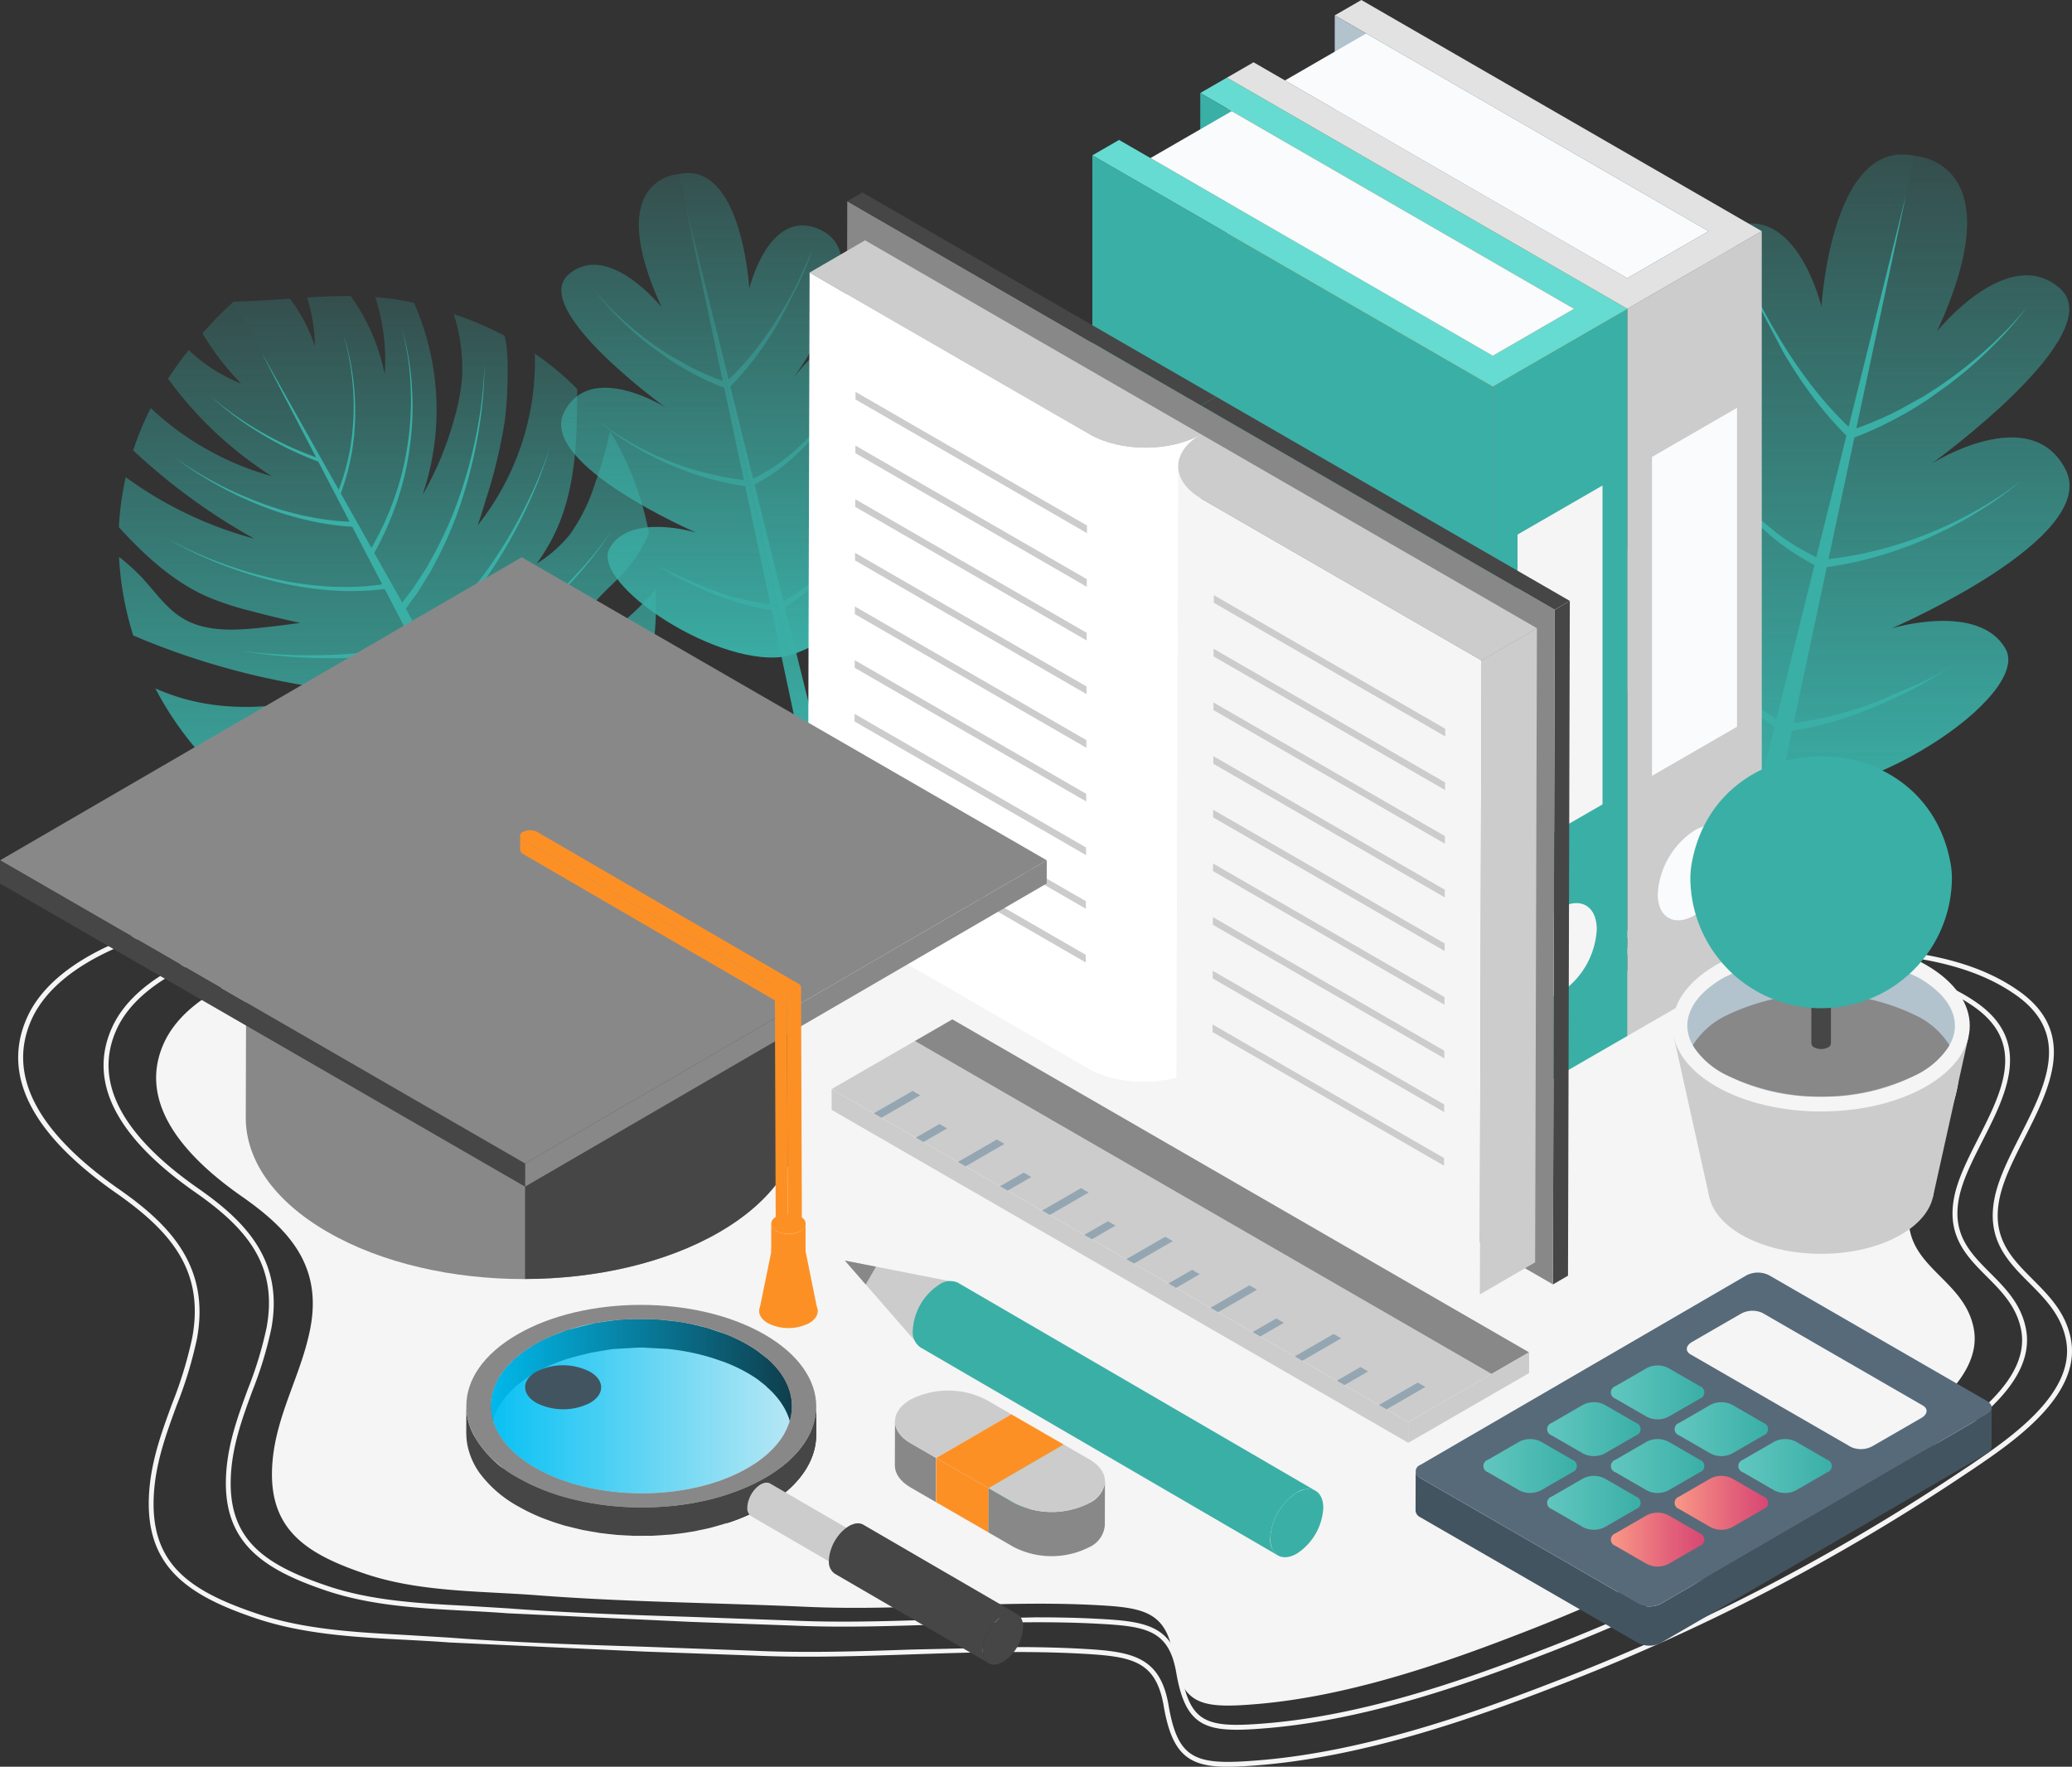 <svg xmlns="http://www.w3.org/2000/svg" xmlns:xlink="http://www.w3.org/1999/xlink" width="313.827" height="267.593" xmlns:v="https://vecta.io/nano"><rect width="100%" height="100%" fill="#333333" stroke="none"/><style><![CDATA[.B{fill:#ccc}.C{fill:#888}.D{fill:#464646}.E{fill:none}.F{fill:#f5f5f5}.G{fill:#3aafa6}.H{fill:#121011}.I{fill:#f9fbfc}]]></style><defs><linearGradient id="A" x1=".5" x2=".5" y2="1"><stop offset="0" stop-color="#3aafa6" stop-opacity=".22"/><stop offset="1" stop-color="#3aafa6"/></linearGradient><linearGradient id="B" y1=".5" x2="1" y2=".5"><stop offset="0" stop-color="#61c7c0"/><stop offset="1" stop-color="#3aafa6"/></linearGradient><linearGradient id="C" y1=".5" x2="1" y2=".5"><stop offset="0" stop-color="#fa9887"/><stop offset=".614" stop-color="#e3637a"/><stop offset="1" stop-color="#d84774"/></linearGradient><clipPath id="D"><path d="M462.81 381.182c-.4-.447-.825-.87-1.277-1.262q.005-2.153.012-4.306c.452.393.878.815 1.277 1.262q-.006 2.152-.012 4.306z" transform="translate(-461.532 -375.614)" class="E"/></clipPath><clipPath id="E"><path d="M463.245 381.615c-.006-.036-.006-.073 0-.11v-1.79q0-1.2.007-2.408a11.95 11.95 0 0 1 .823 1.036q-.007 2.153-.013 4.306c-.253-.36-.526-.706-.817-1.036z" transform="translate(-463.241 -377.309)" class="E"/></clipPath><clipPath id="F"><path d="M465.05 384.138a10.31 10.31 0 0 0-.7-1.131q.007-2.153.013-4.306c.257.36.49.74.7 1.13q-.008 2.154-.013 4.307z" transform="translate(-464.353 -378.701)" class="E"/></clipPath><clipPath id="G"><path d="M465.285 384.526a1.08 1.08 0 0 1 0-.235v-.772q0-.5 0-1.007l.007-2.293a9.09 9.09 0 0 1 .57 1.318q-.007 2.154-.013 4.307a9.02 9.02 0 0 0-.564-1.318z" transform="translate(-465.278 -380.219)" class="E"/></clipPath><clipPath id="H"><path d="M466.207 386.8q-.068-.252-.154-.5.007-2.154.013-4.307.085.25.153.5-.006 2.152-.012 4.307z" transform="translate(-466.053 -381.989)" class="E"/></clipPath><linearGradient id="I" y1=".5" x2="1" y2=".5"><stop offset="0" stop-color="#00bff3"/><stop offset="1" stop-color="#00bff3" stop-opacity=".22"/></linearGradient><clipPath id="J"><path d="M450.98 385.418l-.013 4.306c-.01 3.36-2.217 6.712-6.626 9.275-8.88 5.16-23.3 5.16-32.248 0-4.5-2.6-6.742-6-6.732-9.406l.012-4.306c-.01 3.4 2.237 6.8 6.732 9.4 8.938 5.16 23.368 5.16 32.248 0 4.408-2.556 6.617-5.9 6.627-9.27z" transform="translate(-405.362 -385.288)" class="E"/></clipPath><linearGradient id="K" x1="0" xlink:href="#C"/><path id="L" d="M262.216 128.998a12.3 12.3 0 0 1-5.564 9.636c-3.073 1.775-5.564.336-5.564-3.212a12.3 12.3 0 0 1 5.564-9.637c3.073-1.774 5.564-.336 5.564 3.213z"/><path id="M" d="M194.458 200.356l-3.585 2.07-1.152-.665 3.585-2.07z"/><path id="N" d="M190.386 195.344l-5.89 3.4-1.152-.665 5.89-3.4z"/></defs><g class="F"><path d="M205.74 143.955l59.17 4.536c8.832.45 19.16.72 26.755 5.847 11.723 7.786-.56 19.038-2.33 27.922-1.9 9.56 8.126 10.9 9.62 19.017 1.392 7.566-8.408 13.963-13.64 17.5-17.452 11.746-36.2 21.46-55.847 28.95-12.186 4.715-25.9 9.246-39.008 10.363-8.76.747-11.5.14-12.827-7.657-1.1-6.436-4.7-6.953-11.608-7.324-14.638-.785-29.3.925-43.934.26-13.663-.62-27.163-.7-40.815-1.754-8.54-.654-17.686-.457-25.92-3.23-9.086-3.06-14.85-6.8-14.1-16.774.548-7.4 4.444-13.464 5.768-20.55 1.768-9.46-3.338-14.916-10.388-19.84-7.346-5.13-16.175-13.458-11.84-23.163 3.915-8.76 17.73-12.67 26.256-13.686 34.735-4.14 68.862-7.266 103.857-4.766l50.842 4.347zM186.018 267.6c-5.964 0-8.493-1.8-9.763-9.208-1.2-7.014-4.98-7.525-12.73-7.94-8.436-.45-17.027-.164-25.334.117-7.92.267-16.1.543-24.158.177l-16.376-.594-29.617-1.384c-2.17-.166-4.425-.286-6.6-.4-7.6-.4-15.46-.82-22.687-3.254-10.588-3.562-16.983-8.03-16.15-19.274.353-4.768 1.944-9.1 3.484-13.283a61.9 61.9 0 0 0 3.02-9.906c1.908-10.2-3.238-16.17-11.55-21.975-12.8-8.946-17.34-17.878-13.463-26.548 4.206-9.414 18.722-14.306 29.873-15.634 43.255-5.154 79.718-8.037 117.073-5.372l57.286 4.896 66.645 5.1 1.456.072c9.677.48 20.645 1.022 28.875 6.577 9.584 6.364 5.213 14.96 1.358 22.542-1.67 3.286-3.248 6.387-3.827 9.3-1.18 5.925 1.84 8.95 5.036 12.155 2.486 2.5 5.056 5.068 5.8 9.126 1.573 8.547-8.844 15.58-15.067 19.78l-.458.3a311.54 311.54 0 0 1-63 32.65c-12.262 4.744-28.35 10.36-44.048 11.7-1.928.164-3.613.272-5.088.272zm-32.07-18.13a179.06 179.06 0 0 1 9.618.237c7.706.414 12.13 1.015 13.424 8.558 1.45 8.456 4.125 9.165 14.052 8.318 15.6-1.33 31.626-6.924 43.842-11.65 22.118-8.43 43.202-19.36 62.842-32.573l.458-.3c6.072-4.1 16.236-10.963 14.75-19.03-.706-3.832-3.193-6.325-5.6-8.736-3.193-3.2-6.5-6.512-5.238-12.826.6-3 2.2-6.15 3.892-9.482 3.9-7.664 7.926-15.588-1.108-21.587-8.06-5.44-18.917-5.978-28.5-6.452l-1.457-.073c-22.152-1.128-44.18-3.06-66.674-5.1l-6.066-.555-51.2-4.34c-37.3-2.663-73.72.22-116.93 5.367-10.96 1.306-25.2 6.07-29.284 15.2-3.7 8.3.736 16.922 13.2 25.634 7.4 5.166 13.953 11.493 11.855 22.722-.734 3.422-1.756 6.776-3.053 10.026-1.52 4.14-3.093 8.418-3.44 13.08-.8 10.812 5.13 14.975 15.644 18.514 7.13 2.4 14.94 2.814 22.5 3.216l6.62.4c9.9.757 19.906 1.075 29.584 1.38l16.386.6c8.024.364 16.2.1 24.1-.178l15.78-.35z"/><path d="M187.315 261.99c-5.6 0-7.967-1.7-9.158-8.643-1.123-6.55-4.654-7.028-11.9-7.417-7.9-.424-15.943-.153-23.723.11-7.414.25-15.08.508-22.62.165l-15.336-.556-27.73-1.3c-2.034-.156-4.144-.27-6.185-.377-7.118-.378-14.48-.77-21.248-3.048-9.925-3.34-15.92-7.53-15.138-18.074.33-4.468 1.82-8.524 3.263-12.447 1.2-3.006 2.145-6.108 2.827-9.272 1.783-9.55-3.03-15.124-10.806-20.555-12-8.386-16.25-16.76-12.615-24.89 3.944-8.826 17.544-13.4 27.992-14.655 40.5-4.827 74.647-7.527 109.627-5.03l53.64 4.584 62.4 4.785 1.358.068c9.066.448 19.342.957 27.054 6.163 8.992 5.97 4.894 14.03 1.28 21.14-1.564 3.075-3.04 5.98-3.58 8.694-1.1 5.536 1.72 8.366 4.71 11.362 2.33 2.335 4.74 4.75 5.44 8.558 1.474 8.02-8.288 14.61-14.12 18.55l-.427.287c-18.432 12.406-38.22 22.667-58.98 30.584-11.482 4.442-26.546 9.7-41.252 10.955-1.807.156-3.388.26-4.77.26zm-30.027-17.025c3.01 0 6.02.062 9.013.223 7.228.387 11.377.95 12.59 8.034 1.355 7.9 3.854 8.558 13.133 7.77 14.61-1.245 29.61-6.483 41.046-10.908a291.21 291.21 0 0 0 58.837-30.5l.427-.288c5.682-3.837 15.19-10.258 13.8-17.8-.66-3.582-2.986-5.914-5.235-8.168-2.995-3-6.092-6.107-4.91-12.033.56-2.815 2.06-5.763 3.647-8.886 3.644-7.167 7.412-14.58-1.03-20.186-7.543-5.09-17.708-5.594-26.677-6.037l-1.36-.068c-20.744-1.055-41.37-2.866-62.432-4.786l-5.77-.527-47.858-4.055c-34.923-2.5-69.026.2-109.485 5.026-10.256 1.222-23.585 5.68-27.4 14.22-3.466 7.758.693 15.825 12.363 23.977 6.933 4.842 13.077 10.774 11.1 21.3-.688 3.205-1.645 6.346-2.86 9.39-1.423 3.874-2.9 7.88-3.22 12.245-.75 10.11 4.8 14 14.632 17.314 6.673 2.246 13.982 2.634 21.05 3l6.2.377c9.267.71 18.637 1.006 27.7 1.294l15.345.557c7.5.34 15.16.083 22.56-.167l14.78-.328z"/></g><g fill="url(#A)"><path d="M267.928 119.768s-18.634-5.93-25.434-22.264c-5.11-12.288 3.594-20.44 17.97-8.78 0 0-21.343-17.93-11.048-30.157 7.572-8.993 18.12 6.375 18.12 6.375s-18.885-25.158-5.186-30.506c9.732-3.8 13.534 11.993 13.534 11.993s1.478-25.726 14.167-22.806z"/><path d="M290.054 23.624s15.242.657 3.338 26.542c0 0 10.762-13.384 18.6-6.5s-19.376 26.52-19.376 26.52 14.95-9.446 20.243.94-26.35 24.047-26.35 24.047 13.194-4.027 17.253 3.1-22.44 24.575-35.83 21.494z"/></g><path d="M284.034 106.37a62.2 62.2 0 0 1-6.9 2.133 45.43 45.43 0 0 1-5.464.978l5.018-23.573c2.517-.358 5.006-.887 7.45-1.585a57.15 57.15 0 0 0 7.9-2.849c2.56-1.12 5.04-2.417 7.42-3.883a50.65 50.65 0 0 0 6.775-4.886c-2.178 1.73-4.496 3.276-6.93 4.624a59.36 59.36 0 0 1-7.5 3.584 56.28 56.28 0 0 1-7.9 2.527 53.12 53.12 0 0 1-6.956 1.24l3.92-18.415a54.53 54.53 0 0 0 7.3-3.428c1.245-.65 2.4-1.445 3.6-2.173l3.413-2.44c2.228-1.685 4.34-3.516 6.327-5.48 1.996-1.945 3.843-4.037 5.526-6.26a55.61 55.61 0 0 1-5.736 6.039 62.88 62.88 0 0 1-6.477 5.21c-1.114.822-2.3 1.536-3.46 2.3l-3.622 2a50.48 50.48 0 0 1-6.574 2.842l7.555-35.49-8.726 35.26c-1.683-1.6-3.262-3.326-4.726-5.138a71.13 71.13 0 0 1-4.7-6.57q-2.17-3.42-4.034-7.03l-3.373-7.384c.9 2.558 1.954 5.06 3.1 7.518l3.787 7.213c1.37 2.355 2.872 4.63 4.5 6.814a57.13 57.13 0 0 0 5.111 5.929l-4.556 18.41a35.89 35.89 0 0 1-5.912-3.609c-2.124-1.66-4.118-3.48-5.965-5.444a70.49 70.49 0 0 1-5.155-6.267c-1.606-2.188-3.08-4.47-4.4-6.836a67.39 67.39 0 0 0 4.162 7.01c1.524 2.26 3.178 4.43 4.952 6.5a53.99 53.99 0 0 0 5.851 5.752 36.85 36.85 0 0 0 6.188 4.067l-5.772 23.323c-1.82-1.098-3.58-2.29-5.278-3.568l-6.16-5.123-5.71-5.65-5.24-6.1 5.015 6.306 5.52 5.887 6.018 5.4a64.05 64.05 0 0 0 5.555 4.033l-6.735 27.212 3.558.82 5.842-27.444a46.64 46.64 0 0 0 5.953-1.294 62.93 62.93 0 0 0 6.886-2.45q3.36-1.424 6.574-3.142l6.243-3.728c-2.064 1.267-4.206 2.4-6.38 3.457l-6.665 2.85z" class="G"/><g fill="url(#A)"><path d="M119.518 99.32s14.137-4.5 19.3-16.89c3.876-9.32-2.726-15.5-13.63-6.66 0 0 16.2-13.6 8.38-22.877-5.743-6.822-13.746 4.836-13.746 4.836s14.326-19.084 3.935-23.142c-7.382-2.882-10.267 9.1-10.267 9.1s-1.12-19.515-10.747-17.3z"/><path d="M102.733 26.386s-11.562.5-2.53 20.134c0 0-8.165-10.153-14.107-4.93s14.7 20.117 14.7 20.117-11.342-7.165-15.357.715 19.99 18.24 19.99 18.24-10.008-3.055-13.088 2.354 17.023 18.64 27.18 16.3z"/><path d="M107.3 89.154a47.1 47.1 0 0 0 5.23 1.617 34.2 34.2 0 0 0 4.145.742l-3.807-17.882c-1.91-.27-3.798-.67-5.652-1.2a43.26 43.26 0 0 1-5.992-2.161 45.44 45.44 0 0 1-5.629-2.945 38.38 38.38 0 0 1-5.14-3.707 38.3 38.3 0 0 0 5.257 3.507 45.09 45.09 0 0 0 5.69 2.719 42.77 42.77 0 0 0 5.99 1.917 40.24 40.24 0 0 0 5.277.94l-2.974-13.97a41.36 41.36 0 0 1-5.539-2.6c-.944-.493-1.823-1.1-2.73-1.648l-2.59-1.852c-1.7-1.28-3.293-2.668-4.8-4.158a42.28 42.28 0 0 1-4.192-4.748 42.19 42.19 0 0 0 4.351 4.581 48 48 0 0 0 4.913 3.952c.846.624 1.747 1.165 2.625 1.737l2.748 1.526c1.61.836 3.276 1.556 4.987 2.156l-5.73-26.92 6.62 26.747a41.57 41.57 0 0 0 3.585-3.9 54.02 54.02 0 0 0 3.568-4.984q1.646-2.594 3.06-5.332l2.56-5.6c-.68 1.94-1.482 3.837-2.352 5.7l-2.873 5.47a54.5 54.5 0 0 1-3.416 5.169c-1.188 1.587-2.484 3.1-3.878 4.5l3.457 13.966c1.58-.766 3.08-1.683 4.485-2.737 1.61-1.26 3.123-2.64 4.525-4.13 1.394-1.508 2.7-3.096 3.91-4.755 1.22-1.66 2.336-3.39 3.346-5.185-.944 1.835-1.998 3.61-3.157 5.318a53.71 53.71 0 0 1-3.757 4.932c-1.367 1.565-2.85 3.023-4.44 4.363a27.95 27.95 0 0 1-4.694 3.085l4.38 17.692a47.3 47.3 0 0 0 4-2.707l4.674-3.886 4.332-4.285 3.976-4.63-3.8 4.784-4.186 4.465-4.565 4.1a48.33 48.33 0 0 1-4.207 3.062l5.11 20.642-2.7.622-4.433-20.82c-1.525-.23-3.033-.557-4.515-.98a47.77 47.77 0 0 1-5.223-1.859q-2.55-1.08-4.987-2.383l-4.736-2.83c1.566.962 3.2 1.822 4.84 2.623l5.054 2.157z"/><path d="M75.464 119.617a22.84 22.84 0 0 1-15.534 8.23c-6.954.7-14.016-1.5-19.88-5.31-.173-.1-.347-.22-.516-.345 1.27-.234 2.534-.5 3.8-.763 5.757-1.233 11.828-2.727 16.537-6.084a56.76 56.76 0 0 1-27.218 1.242 49.01 49.01 0 0 1-9.126-12.324c1.17.524 2.374.975 3.6 1.352 8.18 2.53 16.958 1.465 25.267-.947a113.83 113.83 0 0 1-32.211-8.416 47.6 47.6 0 0 1-2.158-11.909 31.71 31.71 0 0 1 3.4 3.06c2.027 2.15 3.7 4.712 6.238 6.237 3.418 2.077 7.717 1.86 11.7 1.454q3.045-.32 6.1-.75c-2.51-.548-5.013-1.145-7.5-1.81a43.76 43.76 0 0 1-6.529-2.141c-5.257-2.307-9.513-6.268-13.426-10.54a44.15 44.15 0 0 1 1.038-7.577c5.854 4.27 12.445 7.422 19.443 9.3a92.82 92.82 0 0 1-18.316-13.363 42.62 42.62 0 0 1 2.663-6.4c5.177 4.866 11.46 8.4 18.306 10.3-6.108-3.9-11.43-8.895-15.686-14.754a51.99 51.99 0 0 1 3.123-4.337 26.36 26.36 0 0 0 4.019 3.1 27.78 27.78 0 0 0 3.906 1.972 42.23 42.23 0 0 1-5.84-7.6c1.488-1.703 3.073-3.32 4.746-4.84z"/><path d="M75.465 119.617c3.18.445 8.652-1.064 11.375-2.766a25.99 25.99 0 0 0 7.813-7.353c3.964-5.824 4.973-13.2 4.644-20.27a36.46 36.46 0 0 1-7.51 6.905c-2.96 1.93-6.058 3.634-9.27 5.1 2.866-3.743 5.394-7.837 8.682-11.218 1.158-1.195 2.41-2.3 3.516-3.55 1.497-1.7 2.704-3.616 3.574-5.7-1.022-5.472-3.023-10.715-5.906-15.476a52.68 52.68 0 0 1-2.171 7.668c-.856 2.853-2.167 5.55-3.884 7.984a19.81 19.81 0 0 1-5.041 4.42 30.17 30.17 0 0 0 2.631-4.342c3.326-6.75 3.51-14.546 3.5-22.1a40.95 40.95 0 0 0-6.414-5.347c.272 9.424-2.8 18.64-8.672 26.015.455-1.234.834-2.506 1.207-3.764 1.304-3.96 2.283-8.022 2.927-12.142a59.67 59.67 0 0 0 .415-7.638 25.92 25.92 0 0 0-.181-3.773 13.1 13.1 0 0 0-.278-1.416 51.9 51.9 0 0 0-7.692-3.281c1.012 3.163 1.434 6.485 1.245 9.8a30.96 30.96 0 0 1-1.17 6.014 47.82 47.82 0 0 1-4.8 11.555c3.228-9.517 2.76-19.9-1.312-29.087a42.55 42.55 0 0 0-5.857-.858 30.76 30.76 0 0 1 1.432 11.7 30.74 30.74 0 0 0-5.134-11.851c-2.2-.022-4.4.077-6.618.212.757 2.387 1.154 4.872 1.18 7.376-.856-2.592-2.135-5.025-3.786-7.2-2.736.188-5.548.383-8.494.434z"/></g><path d="M64.337 108.824l-4.6.92-9.28 1.374-9.35.642a69.81 69.81 0 0 1-9.354-.316 69.67 69.67 0 0 0 9.345.066l9.3-.887 9.195-1.613 4.55-1.035 3.42-.9-4.525-8.688c-2 .44-4.044.765-6.09.97a68.49 68.49 0 0 1-6.864.336 82.62 82.62 0 0 1-13.647-1.113c4.52.58 9.082.786 13.637.613a67.69 67.69 0 0 0 6.785-.58 51.82 51.82 0 0 0 5.718-1.114l-4.315-8.285c-2.744.333-5.514.396-8.27.19a50.67 50.67 0 0 1-8.7-1.422c-2.85-.716-5.645-1.627-8.368-2.727a59.71 59.71 0 0 1-7.9-3.858 59.53 59.53 0 0 0 7.964 3.684 63.8 63.8 0 0 0 8.387 2.537c2.843.66 5.737 1.07 8.65 1.225a41.15 41.15 0 0 0 7.871-.327l-4.548-8.733c-2.37-.146-4.723-.496-7.032-1.047a47.25 47.25 0 0 1-7.083-2.263c-2.297-.925-4.532-1.998-6.69-3.21a52.27 52.27 0 0 1-6.2-4.063 52.1 52.1 0 0 0 6.284 3.9c2.178 1.153 4.43 2.163 6.737 3.026 2.298.873 4.662 1.563 7.07 2.064a39.22 39.22 0 0 0 6.512.83l-4.738-9.1a51.14 51.14 0 0 1-8.626-4.2 49 49 0 0 1-7.822-5.816 48.86 48.86 0 0 0 7.948 5.6c2.603 1.49 5.334 2.748 8.16 3.757l-8.282-15.9 11.712 20.817a31.89 31.89 0 0 0 1.537-5.248c.245-1.008.343-2.04.5-3.065.08-1.032.205-2.065.208-3.1a38 38 0 0 0-.3-6.216c-.256-2.066-.698-4.104-1.322-6.1.665 1.976 1.148 4.01 1.445 6.073a38.1 38.1 0 0 1 .431 6.238c.018 1.045-.087 2.087-.147 3.13-.14 1.035-.22 2.082-.448 3.1a33.66 33.66 0 0 1-1.586 5.741l4.643 8.253a43.53 43.53 0 0 0 3.33-7.151 42.03 42.03 0 0 0 2.151-8.517c.447-2.91.6-5.86.453-8.8-.1-2.947-.554-5.872-1.323-8.72a39.04 39.04 0 0 1 1.509 8.709 44 44 0 0 1-.268 8.857c-.36 2.945-1.028 5.845-1.992 8.65-.903 2.678-2.052 5.266-3.433 7.73l4.236 7.53 1.65-2.166.677-1.035 1.35-2.077 1.2-2.168a57.42 57.42 0 0 0 3.945-9.1c1.07-3.144 1.916-6.36 2.532-9.624a64.5 64.5 0 0 0 1.112-9.9c-.032 3.333-.32 6.66-.866 9.948-.536 3.295-1.304 6.548-2.3 9.735-.98 3.203-2.237 6.314-3.755 9.3l-1.166 2.23-1.316 2.145-.663 1.07-1.87 2.58 2.566 4.562a48.49 48.49 0 0 0 5.854-5.574 58.8 58.8 0 0 0 5.484-7.171 73 73 0 0 0 4.483-7.866 66.79 66.79 0 0 0 3.452-8.387 66.89 66.89 0 0 1-3.226 8.493c-1.262 2.762-2.694 5.443-4.288 8.028a59.5 59.5 0 0 1-5.34 7.4 50.01 50.01 0 0 1-5.931 5.948l2.942 5.228 2.92-1.8c1.208-.817 2.45-1.588 3.62-2.462 2.4-1.667 4.66-3.522 6.886-5.414 2.205-1.922 4.31-3.957 6.305-6.095 2.013-2.128 3.862-4.406 5.53-6.815a57.91 57.91 0 0 1-5.345 6.982 85.5 85.5 0 0 1-6.157 6.3c-2.183 1.966-4.408 3.9-6.776 5.646-1.154.915-2.382 1.728-3.578 2.587-.96.664-1.946 1.3-2.927 1.924l6.02 10.7a26.79 26.79 0 0 0 6.226-2.36 38.96 38.96 0 0 0 6.346-4.456c3.9-3.47 7.28-7.488 10.028-11.927a54.34 54.34 0 0 1-9.694 12.3 39.53 39.53 0 0 1-6.313 4.738 27.65 27.65 0 0 1-6.106 2.572l10.535 18.723-2.633 1.426-10-19.2a37.61 37.61 0 0 1-4.513 2.651c-1.915.973-3.904 1.794-5.95 2.453-2.033.675-4.113 1.2-6.223 1.566-2.1.387-4.232.593-6.368.616 2.127-.106 4.242-.393 6.32-.86 2.077-.445 4.118-1.044 6.106-1.792a40.07 40.07 0 0 0 5.764-2.645 37.15 37.15 0 0 0 4.415-2.853l-3.866-7.423z" class="G"/><path d="M127.97 190.932l11.48 13.165 5.66-9.805z" class="B"/><path d="M127.97 190.932l3.152 3.615 1.554-2.692z" class="C"/><g class="G"><path d="M145.113 194.293a2.84 2.84 0 0 0-2.861.28 8.81 8.81 0 0 0-4 6.935 2.81 2.81 0 0 0 1.169 2.574l54.142 31.506c-.825-.584-1.272-1.567-1.17-2.573a8.81 8.81 0 0 1 4-6.935c.832-.606 1.927-.713 2.86-.28z"/><path d="M196.395 226.08c2.217-1.28 4.026-.258 4.034 2.3a8.83 8.83 0 0 1-4.008 6.93c-2.216 1.28-4.016.253-4.024-2.293a8.81 8.81 0 0 1 3.998-6.937z"/></g><path d="M246.468 156.916l-60.645-35.013V11.76l60.644 35.013z" fill="#ff7419"/><path d="M266.837 145.156l-20.37 11.76V46.774l20.37-11.76z" class="B"/><path d="M263.09 110.074l-12.872 7.432v-48.3l12.872-7.432z" class="I"/><path d="M262.808 37.34l4.03-2.327L206.193 0l-4.03 2.327 56.615 32.686-12.3 7.107-56.615-32.686-4.03 2.33 60.644 35.013 16.34-9.434z" fill="#e2e2e2"/><use xlink:href="#L" class="I"/><path d="M202.163 2.327V16.54l44.3 25.58 12.3-7.107z" fill="#b2c3ce"/><path d="M194.617 12.185l12.3-7.107 51.85 29.935-12.3 7.107z" class="I"/><g class="G"><path d="M226.097 168.677l-60.648-35.013V23.522l60.645 35.013z"/><path d="M246.468 156.916l-20.37 11.76V58.534l20.37-11.76z"/></g><path d="M242.718 121.835l-12.872 7.432v-48.3l12.872-7.432z" class="F"/><path d="M242.437 44.447h0L185.823 11.76l-4.03 2.327 56.615 32.686-12.3 7.107-56.615-32.686-4.034 2.33 60.645 35.013 20.37-11.76z" fill="#66dbd2"/><use xlink:href="#L" x="-20.369" y="11.762" class="F"/><path d="M181.793 14.088v14.214l44.3 25.58 12.3-7.107z" class="G"/><path d="M174.248 23.946l12.3-7.107 51.85 29.935-12.3 7.107z" class="I"/><path d="M184.193 60.084l-.277 102.186-2.287 1.33.277-102.186z" fill="#3c9"/><path d="M181.906 61.413l-.277 102.182-53.577-30.933.277-102.186z" class="C"/><path d="M184.193 60.083l-2.287 1.33L128.33 30.48l2.287-1.33zm53.573 30.932l-.274 102.2-2.287 1.33.277-102.186z" class="D"/><path d="M235.48 92.344l-.277 102.186-53.573-30.93.277-102.186z" class="C"/><path d="M237.767 91.014l-2.287 1.33-53.573-30.93 2.287-1.33z" class="D"/><path d="M232.784 95.15l-.272 96.044-8.4 4.882.272-96.044zm-50.878-29.374c-4.64 2.7-12.186 2.7-16.856 0L122.624 41.28l8.4-4.88z" class="B"/><path d="M165.053 65.777l-42.43-24.492-.272 96.044 42.425 24.494c4.67 2.7 12.217 2.7 16.856 0l.272-96.043c-4.638 2.693-12.185 2.693-16.852-.003z" fill="#fff"/><path d="M181.96 75.54c-2.35-1.357-3.524-3.137-3.518-4.916l-.272 96.043c-.005 1.778 1.17 3.56 3.52 4.916l42.42 24.493.272-96.043z" class="F"/><path d="M232.788 95.15l-8.4 4.882-42.422-24.493c-4.67-2.7-4.695-7.068-.055-9.764zm-49.064 36.787l35.057 20.24v-1.157l-35.057-20.24zm-.023 8.128l35.057 20.24v-1.157l-35.054-20.243zm-.023 8.128l35.057 20.24v-1.157l-35.057-20.24zm-.023 8.128l35.057 20.24v-1.157l-35.058-20.24zm.16-56.9l35.057 20.24v-1.157l-35.057-20.24zm-.023 8.128l35.057 20.24v-1.157l-35.052-20.238zm.05-17.413v1.157l35.056 20.244v-1.157zm-.072 25.54l35.057 20.24v-1.157l-35.057-20.24zm-.023 8.127l35.057 20.24v-1.157l-35.057-20.24zM129.46 101.15l35.057 20.24v-1.157l-35.057-20.24zm-.023 8.13l35.058 20.24v-1.157l-35.058-20.242zm-.022 8.128l35.057 20.24V136.5l-35.055-20.24zm-.023 8.128l35.057 20.24v-1.157l-35.055-20.24zm.16-56.9l35.057 20.24V87.72l-35.055-20.24zm-.023 8.128l35.058 20.24v-1.157l-35.05-20.24zm.05-17.414v1.157l35.057 20.243v-1.157zm-.073 25.54l35.058 20.24v-1.157l-35.057-20.24zm-.023 8.128l35.058 20.24V112.1l-35.057-20.24z" class="B"/><path d="M300.962 214.2l-49.405 28.71c-1.08.55-2.36.55-3.44 0l-32.98-19.044c-.403-.18-.678-.56-.72-1l-.016 5.94c.04.44.315.82.718 1l32.98 19.037a3.79 3.79 0 0 0 3.44 0l49.405-28.7a1.2 1.2 0 0 0 .7-.986l.017-5.94a1.2 1.2 0 0 1-.7.982z" fill="#425460"/><path d="M300.943 212.197c.953.55.967 1.442.02 1.993l-49.405 28.71c-1.08.55-2.36.55-3.44 0l-32.977-19.04a1.05 1.05 0 0 1-.011-1.988l49.4-28.712a3.77 3.77 0 0 1 3.432 0z" fill="#576a7a"/><path d="M280.356 219.166l-24.305-14.032c-.837-.483-.732-1.326.234-1.884l7.383-4.263a3.63 3.63 0 0 1 3.264-.135l24.305 14.033c.836.483.732 1.326-.234 1.884l-7.383 4.263c-1.005.56-2.216.6-3.264.134z" class="F"/><g fill="url(#B)"><path d="M244.666 222.984l4.77 2.754a3.6 3.6 0 0 0 3.256 0l4.77-2.754a.99.99 0 0 0 0-1.879l-4.77-2.755a3.6 3.6 0 0 0-3.256 0l-4.77 2.755a.99.99 0 0 0 0 1.879z"/><path d="M244.666 211.837l4.77 2.754a3.6 3.6 0 0 0 3.256 0l4.77-2.754a.99.99 0 0 0 0-1.879l-4.77-2.755a3.6 3.6 0 0 0-3.255 0l-4.77 2.755a.99.99 0 0 0-.001 1.879z"/><path d="M225.358 222.984l4.77 2.754c1.023.52 2.232.52 3.255 0l4.77-2.754a.99.99 0 0 0 0-1.879l-4.77-2.755a3.6 3.6 0 0 0-3.256 0l-4.77 2.755a.99.99 0 0 0 .001 1.879z"/><path d="M235.012 217.4l4.77 2.754a3.6 3.6 0 0 0 3.256 0l4.77-2.754a.99.99 0 0 0 0-1.879l-4.77-2.755a3.6 3.6 0 0 0-3.256 0l-4.77 2.755a.99.99 0 0 0 0 1.879z"/><path d="M235.012 228.558l4.77 2.754a3.6 3.6 0 0 0 3.256 0l4.77-2.754a.99.99 0 0 0 0-1.879l-4.77-2.755a3.6 3.6 0 0 0-3.255 0l-4.77 2.755a.99.99 0 0 0-.001 1.879z"/><path d="M268.742 218.35l-4.77 2.755a.99.99 0 0 0 0 1.879l4.77 2.754c1.023.52 2.232.52 3.255 0l4.77-2.754a.99.99 0 0 0 0-1.879l-4.77-2.755a3.6 3.6 0 0 0-3.255 0z"/></g><path d="M254.32 228.558l4.77 2.754a3.6 3.6 0 0 0 3.256 0l4.77-2.754a.99.99 0 0 0 0-1.879l-4.77-2.755a3.6 3.6 0 0 0-3.255 0l-4.77 2.755a.99.99 0 0 0-.001 1.879z" fill="url(#C)"/><path d="M254.32 217.4l4.77 2.754c1.023.52 2.232.52 3.255 0l4.77-2.754a.99.99 0 0 0 0-1.879l-4.77-2.755a3.6 3.6 0 0 0-3.255 0l-4.77 2.755a.99.99 0 0 0 0 1.879z" fill="url(#B)"/><path d="M244.666 234.13l4.77 2.755a3.6 3.6 0 0 0 3.256 0l4.77-2.755a.99.99 0 0 0 0-1.879l-4.77-2.755a3.6 3.6 0 0 0-3.256 0l-4.77 2.755a.99.99 0 0 0 0 1.879z" fill="url(#C)"/><path d="M225.914 208.1l-12.606 7.278-87.347-50.43 12.606-7.278z" class="B"/><path d="M144.243 154.394l87.347 50.43-5.676 3.277-87.347-50.43z" class="C"/><path d="M125.96 168.1l87.347 50.43v-3.14l-87.347-50.43zm105.64 36.724l-18.282 10.555v3.14l18.282-10.555z" class="B"/><g fill="#94a6b2"><use xlink:href="#M"/><use xlink:href="#N"/><use xlink:href="#M" x="-12.752" y="-7.362"/><use xlink:href="#N" x="12.752" y="7.363"/><use xlink:href="#N" x="25.504" y="14.726"/><use xlink:href="#M" x="12.752" y="7.362"/><use xlink:href="#N" x="-12.752" y="-7.362"/><use xlink:href="#M" x="-51.008" y="-29.449"/><use xlink:href="#N" x="-51.008" y="-29.449"/><use xlink:href="#M" x="-25.504" y="-14.722"/><use xlink:href="#N" x="-38.256" y="-22.087"/><use xlink:href="#N" x="-25.503" y="-14.724"/><use xlink:href="#M" x="-38.256" y="-22.086"/></g><path d="M292.764 181.307l5.392-24.294h-44.65l5.392 24.294z" class="B"/><path d="M291.747 164.54c-8.79 5.075-23.043 5.075-31.833 0s-8.79-13.3 0-18.38 23.043-5.075 31.833 0 8.8 13.307 0 18.38z" class="F"/><path d="M275.83 166.098a30.11 30.11 0 0 1-14.795-3.505c-3.527-2.037-5.47-4.6-5.47-7.245s1.942-5.21 5.47-7.245c9.31-4.673 20.28-4.673 29.588 0 3.527 2.036 5.47 4.6 5.47 7.246s-1.942 5.207-5.47 7.245a30.11 30.11 0 0 1-14.793 3.504z" fill="#b2c3ce"/><path d="M290.625 154.022a32.97 32.97 0 0 0-29.588 0 12.2 12.2 0 0 0-4.64 4.287 12.2 12.2 0 0 0 4.64 4.288c9.31 4.673 20.28 4.673 29.588 0a12.19 12.19 0 0 0 4.64-4.287c-1.143-1.812-2.743-3.29-4.64-4.288z" class="C"/><ellipse cx="275.83" cy="180.047" rx="17.073" ry="9.857" class="B"/><path d="M274.348 142.886v15.15c.024.265.2.496.433.605a2.32 2.32 0 0 0 2.1 0 .74.74 0 0 0 .434-.605v-15.15z" class="D"/><path d="M295.637 132.902c0 7.076-3.775 13.614-9.903 17.152s-13.678 3.538-19.806 0-9.903-10.076-9.903-17.152c.012-.868.11-1.732.29-2.58 4.22-21 34.815-21 39.034 0a13.21 13.21 0 0 1 .289 2.581z" class="G"/><path d="M137.936 218.6c-1.6-.918-2.384-2.125-2.38-3.33l-.02 6.694c0 1.205.8 2.412 2.38 3.33l3.857 2.227.02-6.694z" class="C"/><path d="M153.182 214.21l-.02 6.693-11.384 6.616.02-6.693z" fill="#eee"/><path d="M153.178 214.21l-11.385 6.613-3.856-2.226c-3.16-1.825-3.178-4.79-.038-6.616 3.588-1.827 7.834-1.827 11.422 0z" class="B"/><path d="M161.117 218.795l-.02 6.693-11.384 6.616.02-6.693z" fill="#00c3b6"/><g fill="#fd9025"><path d="M149.732 225.41l-.02 6.693-7.94-4.583.02-6.693z"/><path d="M161.117 218.795l-11.384 6.616-7.94-4.583 11.384-6.616z"/></g><path d="M165.01 227.638a12.6 12.6 0 0 1-11.421 0l-3.857-2.227-.02 6.693 3.857 2.227a12.6 12.6 0 0 0 11.422 0 4.01 4.01 0 0 0 2.347-3.284l.02-6.694a4.01 4.01 0 0 1-2.348 3.285z" class="C"/><path d="M164.973 221.022c3.16 1.824 3.185 4.786.037 6.616a12.6 12.6 0 0 1-11.421 0l-3.857-2.227 11.384-6.616z" class="B"/><g clip-path="url(#D)" transform="translate(116.125 205.72)" class="H"><path d="M3.805 7.33l-.01 4.308c.01-3.4-2.234-6.808-6.732-9.4A24.8 24.8 0 0 0-6.223.662l.012-4.306c1.133.444 2.232.97 3.288 1.577 4.5 2.6 6.74 6 6.732 9.4"/></g><g clip-path="url(#E)" transform="translate(117.396 206.982)" class="H"><path d="M2.534 6.07l-.01 4.308c.01-3.4-2.234-6.808-6.732-9.4A24.8 24.8 0 0 0-7.494-.599l.012-4.306c1.133.444 2.232.97 3.288 1.577 4.5 2.6 6.74 6 6.732 9.4"/></g><g clip-path="url(#F)" transform="translate(118.224 208.018)" class="H"><path d="M1.705 5.034l-.01 4.308c.01-3.4-2.234-6.808-6.732-9.4a24.8 24.8 0 0 0-3.287-1.577l.012-4.306c1.133.444 2.232.97 3.288 1.577 4.5 2.6 6.74 6 6.732 9.4"/></g><g clip-path="url(#G)" transform="translate(118.913 209.148)" class="H"><path d="M1.017 3.904l-.01 4.308c.01-3.4-2.234-6.808-6.732-9.4a24.8 24.8 0 0 0-3.287-1.577L-9-7.07c1.133.444 2.232.97 3.288 1.577 4.5 2.6 6.74 6 6.732 9.4"/></g><g clip-path="url(#H)" transform="translate(119.49 210.465)" class="H"><path d="M.44 2.586L.43 6.894c.01-3.4-2.234-6.808-6.732-9.4a24.8 24.8 0 0 0-3.287-1.577l.012-4.306c1.133.444 2.232.97 3.288 1.577 4.5 2.6 6.74 6 6.732 9.4"/></g><path d="M116.137 205.722h0c-.282-.246-.6-.482-.916-.72l-.442-.347q-.736-.52-1.576-1.007c-1.056-.606-2.155-1.133-3.288-1.577l-.185-.063-.567-.19-2.016-.68-1.142-.28-.65-.16-.586-.144q-1.116-.23-2.26-.393l-.817-.092-.57-.063-.83-.093q-1.12-.093-2.246-.12c-.235-.006-.47.005-.706 0h-.6c-.34 0-.68-.007-1.02.005q-1.27.044-2.53.168l-2.9.405c-.284.05-.543.147-.823.2l-2.28.568-1.213.3c-.32.1-.616.238-.93.35l-.883.334a24.56 24.56 0 0 0-3.185 1.52l-.278.164-1.407.94-.642.508-.842.692c-.09.083-.15.17-.236.255-.34.33-.664.675-.967 1.04-.064.077-.15.15-.21.227s-.1.156-.156.23a9.82 9.82 0 0 0-.538.8l-.223.332c-.032.057-.05.115-.08.17-.127.236-.23.474-.334.713l-.193.412c-.017.047-.024.1-.04.142-.08.225-.135.452-.2.68l-.133.462c-.008.04-.007.082-.014.124-.044.237-.06.474-.08.712l-.054.472v.2l-.012 4.307c0-.222.036-.443.056-.665l.083-.72c.036-.194.1-.388.146-.58l.2-.683c.066-.186.154-.37.234-.555l.334-.712.3-.5.537-.8.368-.458a13.14 13.14 0 0 1 .966-1.04l.378-.37c.218-.2.46-.385.7-.575l.642-.507.817-.546.87-.558a24.49 24.49 0 0 1 3.182-1.51l.884-.335c.69-.25 1.417-.45 2.142-.654l2.28-.567 2.775-.477.674-.094 3.833-.213h.613l3.782.2.57.064c1.23.146 2.454.355 3.664.627l.65.16a31.03 31.03 0 0 1 3.16.962l.565.19a24.91 24.91 0 0 1 3.473 1.639q.842.486 1.577 1.007c.148.1.27.217.412.323 3.155 2.378 4.75 5.225 4.743 8.074l.013-4.306c.007-2.557-1.26-5.116-3.797-7.33z" fill="#141213"/><path d="M113.202 203.647c8.938 5.16 8.978 13.522.1 18.68s-23.3 5.16-32.248 0-8.985-13.518-.1-18.68 23.316-5.156 32.248 0z" fill="url(#I)"/><g clip-path="url(#J)" transform="translate(74.315 212.921)"><path d="M45.62.13l-.013 4.506.012-4.506" fill="#949494"/><path d="M45.615.33l-.012 4.306a7.8 7.8 0 0 1-.15 1.309l.013-4.307c.087-.43.137-.87.15-1.308" fill="#999"/><path d="M45.466 1.638l-.013 4.31c-.088.437-.21.866-.368 1.283l.013-4.306a8.3 8.3 0 0 0 .368-1.284" fill="#9e9e9e"/><path d="M45.098 2.922l-.013 4.306a9.22 9.22 0 0 1-.607 1.3l.013-4.306a9.26 9.26 0 0 0 .607-1.3" fill="#a3a3a3"/><path d="M44.5 4.22l-.013 4.306a10.72 10.72 0 0 1-.918 1.363l.013-4.307a10.87 10.87 0 0 0 .918-1.362" fill="#a8a8a8"/><path d="M43.572 5.58l-.013 4.307a13.12 13.12 0 0 1-1.414 1.521l.012-4.307a13.06 13.06 0 0 0 1.415-1.521" fill="#adadad"/><path d="M42.154 7.102l-.012 4.307c-.887.81-1.855 1.525-2.887 2.138l.012-4.307a17.62 17.62 0 0 0 2.887-2.138" fill="#b3b3b3"/><path d="M39.268 9.238l-.012 4.307-.278.164c-1.584.908-3.26 1.645-5 2.2l.013-4.306c1.74-.554 3.416-1.292 5-2.2l.278-.164" fill="#b8b8b8"/><path d="M34 11.604l-.013 4.306c-1.413.455-2.855.814-4.316 1.075l.012-4.306c1.462-.26 2.904-.62 4.317-1.075" fill="#b3b3b3"/><path d="M29.673 12.68l-.012 4.306-2.907.4.012-4.306 2.907-.4" fill="#adadad"/><path d="M26.766 13.084l-.012 4.306q-1.256.125-2.527.17l.013-4.307 2.526-.168" fill="#a8a8a8"/><path d="M24.24 13.252l-.013 4.307q-1.166.04-2.334.01l.012-4.306q1.167.03 2.334-.01" fill="#a3a3a3"/><path d="M21.905 13.264l-.016 4.306q-1.125-.028-2.244-.12l.012-4.307 2.244.12" fill="#9e9e9e"/><path d="M19.66 13.143l-.01 4.307q-1.115-.093-2.216-.248l.013-4.307q1.1.156 2.215.248" fill="#999"/><path d="M17.445 12.895l-.013 4.307q-1.143-.162-2.26-.393l.013-4.306q1.115.23 2.26.392" fill="#949494"/><path d="M15.186 12.503l-.013 4.306q-1.2-.25-2.378-.583l.012-4.307q1.166.333 2.38.584" fill="#8f8f8f"/><path d="M12.807 11.92l-.012 4.307-2.77-.936.012-4.306 2.77.935" fill="#8a8a8a"/><path d="M10.038 10.984l-.012 4.306a24.8 24.8 0 0 1-3.294-1.578c-4.5-2.6-6.742-6-6.732-9.406L.012 0C.002 3.4 2.25 6.8 6.744 9.4c1.057.607 2.158 1.134 3.293 1.58" fill="#858585"/></g><path d="M123.63 213.062l-.012 4.306v.233l.012-4.54" fill="#141213"/><path d="M123.627 213.294l-.012 4.307c-.015.51-.073 1.02-.174 1.52l.013-4.306c.1-.5.158-1 .173-1.52" fill="#151313"/><path d="M123.454 214.816l-.013 4.306c-.102.508-.245 1.007-.428 1.492l.012-4.307c.183-.485.326-.984.43-1.492" fill="#161314"/><path d="M123.024 216.307l-.012 4.307a10.68 10.68 0 0 1-.706 1.507l.013-4.306a10.8 10.8 0 0 0 .706-1.507" fill="#161414"/><path d="M122.32 217.815l-.013 4.306a12.56 12.56 0 0 1-1.066 1.584l.012-4.307c.396-.5.752-1.03 1.067-1.583" fill="#171415"/><path d="M121.252 219.398l-.012 4.307c-.5.63-1.05 1.222-1.644 1.767l.013-4.306a15.31 15.31 0 0 0 1.643-1.768" fill="#181516"/><path d="M119.61 221.166l-.013 4.306a20.49 20.49 0 0 1-3.355 2.484l.013-4.306c1.2-.712 2.324-1.544 3.355-2.484" fill="#191616"/><path d="M116.258 223.647l-.013 4.306q-.16.1-.323.19a29.94 29.94 0 0 1-5.806 2.553l.012-4.307c2.02-.643 3.967-1.498 5.806-2.552l.324-.19" fill="#191617"/><path d="M70.617 217.217l.013-4.306c.006 1.533.38 3.042 1.093 4.4a16.62 16.62 0 0 0 6.73 6.529l1.94 1.013.175.077 1.92.82.462.17q.792.293 1.61.55l.56.173 1.053.283 1.646.4 1.1.223 1.406.244q.6.092 1.183.167.66.084 1.325.148l1.225.1 1.34.072 1.216.034 1.45-.007 1.15-.032 1.792-.12 1.064-.09.537-.064q.923-.11 1.834-.26l.45-.07 1.067-.217 1.468-.314 1.04-.28 1.367-.4c2.124-.652 4.17-1.536 6.1-2.636 5.124-2.978 7.69-6.876 7.7-10.78l-.012 4.306c-.01 3.9-2.576 7.8-7.7 10.78-1.84 1.048-3.787 1.898-5.806 2.536v.017c-.1.03-.2.054-.293.083-.448.14-.907.265-1.365.4-.347.095-.69.2-1.04.28-.482.117-.974.214-1.466.314-.285.057-.563.13-.852.182-.07.013-.144.022-.216.034l-.45.072q-.9.15-1.834.26l-.88.105c-.238.024-.48.028-.72.048-.6.05-1.192.094-1.792.12-.143.007-.284.024-.427.03-.24.008-.482 0-.723 0l-1.45.007c-.18 0-.36.007-.54 0-.226-.005-.45-.027-.675-.036q-.672-.027-1.342-.07c-.2-.014-.4-.016-.594-.032s-.42-.05-.63-.07c-.444-.042-.884-.092-1.325-.148-.206-.026-.416-.04-.622-.07-.19-.027-.373-.068-.56-.1-.473-.074-.94-.156-1.407-.245-.22-.042-.443-.07-.66-.115-.15-.03-.29-.075-.438-.107-.557-.122-1.1-.26-1.646-.4-.224-.06-.458-.1-.68-.166-.127-.036-.248-.08-.374-.116l-.56-.174q-.818-.257-1.6-.55l-.46-.17c-.07-.028-.144-.05-.214-.078v-.013.013c-1.317-.516-2.595-1.13-3.822-1.833a18.09 18.09 0 0 1-5.874-5.113 10.97 10.97 0 0 1-1.537-3.158 9.21 9.21 0 0 1-.416-2.649z" class="D"/><path d="M115.81 202.132c10.382 5.994 10.436 15.715.122 21.7s-27.1 5.994-37.478 0-10.436-15.715-.123-21.7 27.097-5.994 37.48 0zm-34.75 20.194c8.94 5.16 23.368 5.16 32.248 0s8.833-13.52-.1-18.68-23.375-5.157-32.248 0-8.826 13.522.1 18.68" class="C"/><path d="M89.352 207.762c2.257 1.3 2.267 3.414.027 4.716a8.97 8.97 0 0 1-8.142 0c-2.255-1.3-2.27-3.414-.027-4.716 2.558-1.302 5.584-1.302 8.142 0z" fill="#425460" style="mix-blend-mode:screen"/><g class="B"><path d="M134.64 235.41h.03a1.19 1.19 0 0 1 .328.017h.016a1.03 1.03 0 0 1 .295.112h0l-18.666-10.848a1 1 0 0 0-.1-.05.87.87 0 0 0-.107-.038c-.024-.007-.048-.01-.073-.017h-.016l-.025-.005a1.11 1.11 0 0 0-.123-.015c-.045-.003-.1-.003-.135 0h-.075c-.025 0-.05 0-.077.007-.058.01-.118.022-.18.038-.025.007-.052.02-.077.027l-.162.057a2.41 2.41 0 0 0-.284.141 3.34 3.34 0 0 0-.614.475c-.02.02-.043.03-.063.05s-.052.057-.08.084l-.066.07-.075.08-.164.2-.058.078-.028.038-.05.066-.118.175-.1.172-.012.02-.01.017-.074.133-.088.173-.078.17v.006l-.075.183-.07.192-.03.1-.012.04-.02.065-.057.234-.025.145c0 .025-.01.05-.013.073l-.012.066a3.2 3.2 0 0 0-.026.4 1.43 1.43 0 0 0 .595 1.311l18.654 10.84a1.43 1.43 0 0 1-.594-1.311c0-.156.013-.313.037-.467 0-.024.008-.048.013-.073.025-.15.058-.298.1-.444l.013-.042c.05-.164.11-.325.177-.482h0c.07-.164.15-.324.24-.48l.008-.015a5 5 0 0 1 .284-.434l.027-.037c.094-.125.194-.245.3-.36l.066-.07c.046-.048.1-.09.142-.133.186-.182.392-.342.614-.476a2.36 2.36 0 0 1 .376-.173l.07-.025c.105-.032.213-.053.322-.063z"/><path d="M133.86 235.68c1.124-.65 2.04-.127 2.043 1.164-.076 1.43-.83 2.736-2.03 3.516-1.124.648-2.03.122-2.034-1.17.072-1.427.824-2.732 2.02-3.51z"/></g><g class="D"><path d="M152.576 244.398a2.51 2.51 0 0 1 .5-.109h.044a1.81 1.81 0 0 1 .491.025l.025.006a1.51 1.51 0 0 1 .44.167l-23.337-13.565a1.47 1.47 0 0 0-.154-.075 1.42 1.42 0 0 0-.162-.057c-.035-.01-.072-.018-.11-.025l-.025-.006-.038-.01a1.86 1.86 0 0 0-.185-.022h-.2l-.065.007h-.045c-.04 0-.077.006-.118.012-.1.014-.18.033-.268.057-.037.01-.077.028-.115.04l-.106.036-.137.048c-.146.06-.288.13-.425.21-.2.12-.393.253-.575.4-.06.048-.118.1-.18.156l-.267.235-.116.124-.215.232q-.127.145-.247.3l-.083.112-.042.057-.078.1-.176.263-.158.258-.014.025-.01.02-.118.21-.13.26-.112.243-.005.012v.01l-.112.273-.1.29-.045.148-.02.06-.03.1-.086.35c-.016.07-.025.142-.037.214l-.02.11-.017.1a4.54 4.54 0 0 0-.039.6c-.08.765.26 1.514.887 1.96l23.314 13.556a2.14 2.14 0 0 1-.887-1.96 4.69 4.69 0 0 1 .056-.7l.02-.1c.038-.224.09-.446.154-.664l.02-.062c.075-.245.164-.486.265-.72v-.008a7.31 7.31 0 0 1 .361-.715l.01-.02c.13-.225.273-.442.426-.652l.042-.057a6.8 6.8 0 0 1 .447-.537l.1-.107a5.9 5.9 0 0 1 .386-.36l.177-.156a4.73 4.73 0 0 1 .575-.4 3.5 3.5 0 0 1 .563-.259l.106-.03z"/><path d="M151.908 244.694c1.68-.97 3.055-.188 3.06 1.744a6.7 6.7 0 0 1-3.04 5.265c-1.7.976-3.055.2-3.06-1.743a6.7 6.7 0 0 1 3.04-5.266z"/></g><g class="C"><path d="M121.308 126.7l-.12 42.833c-.017 6.182-4.08 12.354-12.2 17.07-16.34 9.5-42.916 9.5-59.363 0-8.275-4.777-12.407-11.05-12.4-17.3l.12-42.833c-.018 6.26 4.115 12.533 12.4 17.3 16.447 9.5 43.023 9.5 59.363 0 8.12-4.715 12.18-10.888 12.2-17.07z"/><path d="M108.915 109.377c16.447 9.5 16.534 24.9.2 34.384s-42.916 9.5-59.363 0-16.53-24.888-.19-34.383 42.9-9.495 59.354-.001z"/></g><path d="M109.11 143.762c-8.156 4.74-18.862 7.113-29.585 7.12v42.83c10.683-.026 21.34-2.4 29.464-7.12s12.18-10.888 12.2-17.07l.12-42.833c-.02 6.182-4.083 12.36-12.2 17.07z" class="D"/><g class="C"><path d="M158.545 130.303l-79.01 45.916L.01 130.305 79.02 84.4z"/><path d="M158.545 130.303l-.01 3.51-79.01 45.915.01-3.51z"/></g><path d="M79.536 176.22l-.01 3.51L0 133.816l.01-3.51z" class="D"/><path d="M121.248 188.3c.456.152.765.578.77 1.06s-.3.91-.753 1.07c-1.156.588-2.523.588-3.68 0-.456-.154-.763-.58-.765-1.062s.302-.9.757-1.067c1.153-.587 2.518-.587 3.67 0z" fill="url(#K)"/><g fill="#fd9025"><path d="M122.54 196.77c1.734 1 1.75 2.63.026 3.63-1.97 1.003-4.303 1.003-6.274 0-1.734-1-1.743-2.626-.014-3.63a6.9 6.9 0 0 1 6.262 0z"/><path d="M114.984 198.585l1.833-8.982 5.186-.13 1.844 9.11z"/><path d="M122.017 185.394l-.01 4.086a1.29 1.29 0 0 1-.753 1.056c-1.156.588-2.523.588-3.68 0a1.3 1.3 0 0 1-.766-1.07l.01-4.086a1.3 1.3 0 0 0 .766 1.07c1.156.588 2.523.588 3.68 0 .423-.19.71-.594.753-1.056z"/><path d="M121.25 184.316c.456.153.765.578.768 1.06s-.3.9-.752 1.07a4.06 4.06 0 0 1-3.68 0c-.457-.153-.765-.58-.767-1.062s.303-.9.76-1.068c1.153-.587 2.518-.587 3.67 0zm-2.056-36.258l1.82 1.058c-.248-.115-.54-.086-.76.075l-1.82-1.058c.22-.16.512-.2.76-.075z"/><path d="M121.454 185.1v.095a1 1 0 0 1-.573.753c-.482.254-1.025.37-1.568.332l-.125-35.24a2.35 2.35 0 0 1 1.064-1.848c.147-.09.314-.14.486-.146a.45.45 0 0 1 .112.013h.013c.03.008.058.018.086.03a.06.06 0 0 1 .026.009l.026.013c.23.153.355.42.327.694z"/><path d="M119.187 151.04l-1.82-1.054c.04-.75.437-1.437 1.067-1.847l1.82 1.058c-.63.4-1.025 1.094-1.067 1.843zm-40.405-24.415l.006 2.107a.75.75 0 0 0 .438.613l-.006-2.106a.75.75 0 0 1-.438-.614z"/><path d="M79.226 126.003c-.265.09-.444.336-.446.615s.175.53.44.62l39.5 22.957c.67.342 1.463.342 2.133 0a.65.65 0 0 0 .007-1.235l-39.5-22.958c-.67-.34-1.463-.34-2.133 0z"/><path d="M119.193 152.284v-1.9l-.47-.185-39.505-22.96.007 2.106 38.143 22.17.12 33.667a1.01 1.01 0 0 0 .581.766 2.8 2.8 0 0 0 1.241.332z"/></g></svg>